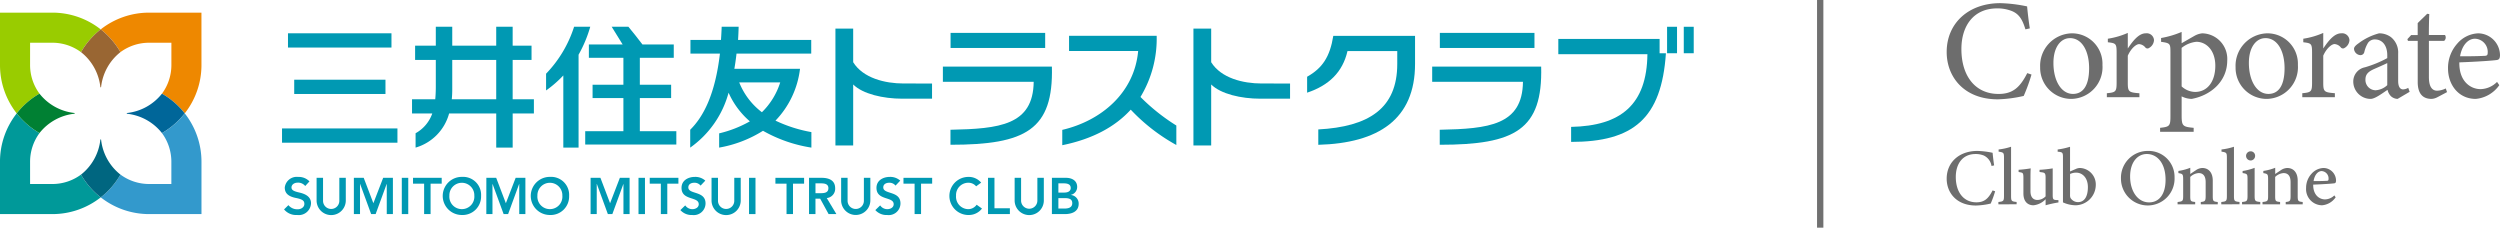 <svg xmlns="http://www.w3.org/2000/svg" xmlns:xlink="http://www.w3.org/1999/xlink" width="395.332" height="36" viewBox="0 0 395.332 36">
  <defs>
    <clipPath id="clip-path">
      <rect id="長方形_186" data-name="長方形 186" width="87.498" height="32" fill="none"/>
    </clipPath>
  </defs>
  <g id="Logo" transform="translate(-5253)">
    <g id="グループ_607" data-name="グループ 607" transform="translate(5540.334 0.5)">
      <g id="グループ_267" data-name="グループ 267" transform="translate(20.5)" clip-path="url(#clip-path)">
        <path id="パス_140" data-name="パス 140" d="M7.663,34.045a16.407,16.407,0,0,1-.7,1.943,11.407,11.407,0,0,1-2.329.31C1.525,36.3,0,34.244,0,32.056c0-2.6,1.977-4.39,4.862-4.39a13.082,13.082,0,0,1,2.4.294c.053.577.143,1.372.242,1.994l-.415.088a2.193,2.193,0,0,0-1.229-1.655,3.414,3.414,0,0,0-1.293-.231c-2.052,0-3.126,1.549-3.126,3.628,0,2.432,1.257,4.008,3.26,4.008,1.255,0,1.9-.59,2.56-1.884Z" transform="translate(0 -4.299)" fill="#6d6d6d"/>
        <path id="パス_141" data-name="パス 141" d="M9.682,35.987v-.369c.8-.084.885-.148.885-.98V28.6c0-.755-.065-.831-.851-.94v-.345a9.782,9.782,0,0,0,1.97-.432v7.751c0,.839.07.9.878.98v.369Z" transform="translate(-1.504 -4.178)" fill="#6d6d6d"/>
        <path id="パス_142" data-name="パス 142" d="M19.766,36.32a16.631,16.631,0,0,0-2.03.448v-.959a3.076,3.076,0,0,1-1.911.959c-.891,0-1.6-.551-1.6-1.891v-2.5c0-.669-.1-.742-.42-.81l-.34-.067v-.345a19.1,19.1,0,0,0,1.916-.226c-.035.43-.039,1.049-.039,1.868v1.752c0,1.067.556,1.378,1.1,1.378a1.846,1.846,0,0,0,1.291-.568V32.382c0-.668-.136-.759-.555-.823l-.4-.056v-.345a19.381,19.381,0,0,0,2.079-.226v4.238c0,.641.1.739.567.767l.342.015Z" transform="translate(-2.092 -4.806)" fill="#6d6d6d"/>
        <path id="パス_143" data-name="パス 143" d="M23.667,30.39a1.63,1.63,0,0,1,.622-.148,2.6,2.6,0,0,1,2.518,2.693,3.245,3.245,0,0,1-3.177,3.205,4.942,4.942,0,0,1-2.012-.458c0-.326,0-.671,0-1.01V28.587c0-.777-.046-.858-.84-.919v-.349a11.762,11.762,0,0,0,1.959-.432v3.906Zm-.929,4.136a1.129,1.129,0,0,0,.066.443,1.385,1.385,0,0,0,1.2.669c1.018,0,1.555-.906,1.555-2.366,0-1.482-.863-2.295-1.867-2.295a2.329,2.329,0,0,0-.949.214Z" transform="translate(-3.229 -4.178)" fill="#6d6d6d"/>
        <path id="パス_144" data-name="パス 144" d="M36.958,27.666a4.1,4.1,0,0,1,4.146,4.2,4.238,4.238,0,1,1-8.472.175,4.238,4.238,0,0,1,4.325-4.374m-.243.486c-1.4,0-2.636,1.209-2.636,3.564,0,2.325,1.216,4.085,3.006,4.085,1.479,0,2.6-1.148,2.6-3.579,0-2.643-1.336-4.07-2.967-4.07" transform="translate(-5.071 -4.299)" fill="#6d6d6d"/>
        <path id="パス_145" data-name="パス 145" d="M46.9,36.6v-.369c.7-.077.77-.16.77-1.026V33.09c0-.892-.341-1.432-1.109-1.432a2.1,2.1,0,0,0-1.329.611v2.992c0,.859.072.889.78.966V36.6H43.23v-.369c.807-.094.883-.138.883-.975V32.629c0-.814-.091-.853-.754-.967v-.345a8.137,8.137,0,0,0,1.878-.5c0,.271,0,.685,0,.987.254-.177.532-.368.856-.578a1.908,1.908,0,0,1,1.043-.372c1.019,0,1.657.75,1.657,1.995v2.412c0,.851.077.89.791.969V36.6Z" transform="translate(-6.717 -4.788)" fill="#6d6d6d"/>
        <path id="パス_146" data-name="パス 146" d="M51.413,35.987v-.369c.8-.084.885-.148.885-.98V28.6c0-.755-.065-.831-.851-.94v-.345a9.769,9.769,0,0,0,1.97-.432v7.751c0,.839.07.9.878.98v.369Z" transform="translate(-7.989 -4.178)" fill="#6d6d6d"/>
        <path id="パス_147" data-name="パス 147" d="M55.3,36.119V35.75c.78-.079.867-.141.867-1.012V32.144c0-.8-.043-.851-.777-.968V30.85a9.238,9.238,0,0,0,1.9-.5v4.387c0,.864.082.933.893,1.012v.369Zm1.351-6.93a.736.736,0,0,1-.716-.715.727.727,0,0,1,.73-.737.7.7,0,0,1,.7.737.718.718,0,0,1-.709.715" transform="translate(-8.593 -4.31)" fill="#6d6d6d"/>
        <path id="パス_148" data-name="パス 148" d="M62.8,36.6v-.369c.7-.077.77-.16.77-1.026V33.09c0-.892-.341-1.432-1.109-1.432a2.1,2.1,0,0,0-1.329.611v2.992c0,.859.072.889.78.966V36.6H59.133v-.369c.807-.094.883-.138.883-.975V32.629c0-.814-.091-.853-.754-.967v-.345a8.137,8.137,0,0,0,1.878-.5c0,.271,0,.685,0,.987.254-.177.532-.368.856-.578a1.908,1.908,0,0,1,1.043-.372c1.019,0,1.657.75,1.657,1.995v2.412c0,.851.077.89.791.969V36.6Z" transform="translate(-9.188 -4.788)" fill="#6d6d6d"/>
        <path id="パス_149" data-name="パス 149" d="M71.966,35.493a2.894,2.894,0,0,1-2.149,1.264,2.549,2.549,0,0,1-2.524-2.741,3.274,3.274,0,0,1,.849-2.236,2.645,2.645,0,0,1,1.91-.921,2,2,0,0,1,1.973,1.988c-.01.247-.044.38-.237.428-.253.054-1.91.164-3.373.215-.022,1.639.969,2.336,1.873,2.336a2.156,2.156,0,0,0,1.47-.634Zm-2.21-4.145c-.571,0-1.117.557-1.278,1.581.678,0,1.349,0,2.06-.038.22,0,.3-.059.3-.254a1.164,1.164,0,0,0-1.078-1.289" transform="translate(-10.456 -4.795)" fill="#6d6d6d"/>
        <path id="パス_150" data-name="パス 150" d="M13.414,11.287a28.336,28.336,0,0,1-1.232,3.383,20.4,20.4,0,0,1-4.1.537C2.731,15.206,0,11.646,0,7.727,0,3.157,3.47,0,8.487,0A22.92,22.92,0,0,1,12.72.514c.09,1.008.247,2.352.425,3.472l-.693.156c-.448-1.5-.986-2.419-2.128-2.889A6.114,6.114,0,0,0,7.971.828c-3.694,0-5.643,2.733-5.643,6.428,0,4.322,2.239,7.1,5.867,7.1,2.286,0,3.4-1.053,4.547-3.292Z" transform="translate(0 0)" fill="#6d6d6d"/>
        <path id="パス_151" data-name="パス 151" d="M22.471,5.649a4.815,4.815,0,0,1,4.882,5.016,5.019,5.019,0,0,1-4.882,5.352A4.917,4.917,0,0,1,17.5,11.023a5.129,5.129,0,0,1,4.972-5.374M22.2,6.41c-1.367,0-2.6,1.321-2.6,3.919,0,2.844,1.254,4.9,3.09,4.9,1.389,0,2.553-1.008,2.553-4.076,0-2.621-1.075-4.748-3.046-4.748" transform="translate(-2.719 -0.878)" fill="#6d6d6d"/>
        <path id="パス_152" data-name="パス 152" d="M35.139,15.735H29.988v-.627c1.411-.134,1.545-.247,1.545-1.7V8.748c0-1.478-.09-1.546-1.388-1.7v-.56A12.382,12.382,0,0,0,33.3,5.568V8.032c.784-1.166,1.725-2.4,2.844-2.4a1.157,1.157,0,0,1,1.3,1.074,1.5,1.5,0,0,1-.761,1.232A.443.443,0,0,1,36.1,7.9a1.418,1.418,0,0,0-1.008-.56c-.471,0-1.3.7-1.792,1.837v4.21c0,1.479.112,1.591,1.837,1.726Z" transform="translate(-4.66 -0.865)" fill="#6d6d6d"/>
        <path id="パス_153" data-name="パス 153" d="M40.114,6.346a14.535,14.535,0,0,0,3.248-.963V7.174c.067-.045,1.859-1.075,1.949-1.119a3.145,3.145,0,0,1,1.3-.448,4.042,4.042,0,0,1,3.964,4.277c0,3.4-2.687,5.553-5.621,6.091a3.686,3.686,0,0,1-1.59-.4V18.6c0,1.658.179,1.792,1.9,1.949v.627H39.958v-.627c1.454-.156,1.634-.269,1.634-1.769V8.586c0-1.344-.045-1.433-1.478-1.635ZM43.362,14a3.239,3.239,0,0,0,2.127.874c1.949,0,3.2-1.635,3.2-4.144,0-2.419-1.411-3.785-3-3.785a4.475,4.475,0,0,0-2.329.964Z" transform="translate(-6.209 -0.836)" fill="#6d6d6d"/>
        <path id="パス_154" data-name="パス 154" d="M59.062,5.649a4.815,4.815,0,0,1,4.882,5.016,5.019,5.019,0,0,1-4.882,5.352,4.917,4.917,0,0,1-4.972-4.994,5.129,5.129,0,0,1,4.972-5.374m-.269.761c-1.367,0-2.6,1.321-2.6,3.919,0,2.844,1.254,4.9,3.09,4.9,1.389,0,2.553-1.008,2.553-4.076,0-2.621-1.075-4.748-3.046-4.748" transform="translate(-8.405 -0.878)" fill="#6d6d6d"/>
        <path id="パス_155" data-name="パス 155" d="M71.73,15.735H66.579v-.627c1.411-.134,1.545-.247,1.545-1.7V8.748c0-1.478-.09-1.546-1.388-1.7v-.56a12.382,12.382,0,0,0,3.157-.918V8.032c.784-1.166,1.725-2.4,2.844-2.4a1.157,1.157,0,0,1,1.3,1.074,1.5,1.5,0,0,1-.761,1.232.443.443,0,0,1-.583-.046,1.418,1.418,0,0,0-1.008-.56c-.471,0-1.3.7-1.792,1.837v4.21c0,1.479.112,1.591,1.837,1.726Z" transform="translate(-10.345 -0.865)" fill="#6d6d6d"/>
        <path id="パス_156" data-name="パス 156" d="M83.134,16.017a1.638,1.638,0,0,1-1.052-.427,2.092,2.092,0,0,1-.538-1.007c-.9.6-1.993,1.433-2.688,1.433a2.746,2.746,0,0,1-2.731-2.755,2.277,2.277,0,0,1,1.835-2.239A17.713,17.713,0,0,0,81.5,9.567V9.119c0-1.59-.807-2.508-1.97-2.508a1.3,1.3,0,0,0-1.053.514,4.817,4.817,0,0,0-.6,1.456.623.623,0,0,1-.65.515,1.078,1.078,0,0,1-.986-.986c0-.313.291-.582.739-.9A9.409,9.409,0,0,1,80.2,5.648a3.1,3.1,0,0,1,1.882.6,3.1,3.1,0,0,1,1.141,2.6v4.322c0,1.03.382,1.344.784,1.344a1.78,1.78,0,0,0,.807-.247l.225.628ZM81.5,10.351c-.493.247-1.568.716-2.083.94-.851.381-1.367.807-1.367,1.636a1.629,1.629,0,0,0,1.613,1.724,2.976,2.976,0,0,0,1.836-.807Z" transform="translate(-11.829 -0.877)" fill="#6d6d6d"/>
        <path id="パス_157" data-name="パス 157" d="M91.046,15.157a2.267,2.267,0,0,1-.963.291c-1.433,0-2.194-.874-2.194-2.665V6.267H86.344L86.254,6l.6-.65h1.03V3.467c.425-.448,1.074-1.03,1.5-1.478l.335.045c-.045.941-.068,2.24-.068,3.314h2.553a.7.7,0,0,1-.134.919H89.658V12c0,1.813.717,2.15,1.3,2.15a3.212,3.212,0,0,0,1.367-.358l.2.582Z" transform="translate(-13.402 -0.309)" fill="#6d6d6d"/>
        <path id="パス_158" data-name="パス 158" d="M101.971,13.844a5.105,5.105,0,0,1-3.719,2.173c-2.731,0-4.389-2.24-4.389-4.816a5.752,5.752,0,0,1,1.456-3.919,4.592,4.592,0,0,1,3.337-1.634,3.493,3.493,0,0,1,3.427,3.471c-.023.448-.09.65-.448.739-.449.09-3.315.291-5.98.381-.067,3,1.769,4.233,3.36,4.233a3.785,3.785,0,0,0,2.6-1.143ZM98.119,6.5c-1.03,0-2.038.963-2.351,2.777,1.254,0,2.508,0,3.829-.068.4,0,.538-.112.538-.448A2.082,2.082,0,0,0,98.119,6.5" transform="translate(-14.585 -0.877)" fill="#6d6d6d"/>
      </g>
    </g>
    <path id="線_29" data-name="線 29" d="M.5,36h-1V0h1Z" transform="translate(5540.834)" fill="#707070"/>
    <g id="_レイヤー_1-2" transform="translate(5253 2)">
      <path id="パス_254" data-name="パス 254" d="M6.247,12.811a7.622,7.622,0,0,1-1.49-4.536V4.758H8.273a7.614,7.614,0,0,1,4.536,1.49,12.481,12.481,0,0,1,3.117-3.6A12.35,12.35,0,0,0,8.273,0H0V8.275a12.354,12.354,0,0,0,2.644,7.654,12.477,12.477,0,0,1,3.6-3.117" transform="translate(0 -0.001)" fill="#9c0"/>
      <path id="パス_255" data-name="パス 255" d="M52.068,0H43.8A12.356,12.356,0,0,0,36.14,2.645a12.46,12.46,0,0,1,3.119,3.6A7.612,7.612,0,0,1,43.8,4.758h3.516V8.274a7.622,7.622,0,0,1-1.49,4.536,12.455,12.455,0,0,1,3.6,3.118,12.358,12.358,0,0,0,2.645-7.654Z" transform="translate(-20.213)" fill="#e80"/>
      <path id="パス_256" data-name="パス 256" d="M12.81,45.823a7.622,7.622,0,0,1-4.536,1.49H4.758V43.8A7.622,7.622,0,0,1,6.247,39.26a12.508,12.508,0,0,1-3.6-3.117A12.353,12.353,0,0,0,0,43.8V52.07H8.274a12.351,12.351,0,0,0,7.654-2.645,12.48,12.48,0,0,1-3.117-3.6" transform="translate(-0.001 -20.215)" fill="#099"/>
      <path id="パス_257" data-name="パス 257" d="M45.821,39.259a7.623,7.623,0,0,1,1.49,4.537v3.516H43.8a7.617,7.617,0,0,1-4.537-1.49,12.449,12.449,0,0,1-3.118,3.6A12.362,12.362,0,0,0,43.8,52.07h8.273V43.8a12.355,12.355,0,0,0-2.645-7.654,12.456,12.456,0,0,1-3.6,3.116" transform="translate(-20.213 -20.215)" fill="#39c"/>
      <path id="パス_258" data-name="パス 258" d="M32.185,6a12.484,12.484,0,0,0-3.117,3.6,8.162,8.162,0,0,1,3.06,5.515s.008.054.057.054.058-.054.058-.054A8.162,8.162,0,0,1,35.3,9.6,12.475,12.475,0,0,0,32.185,6" transform="translate(-16.257 -3.356)" fill="#963"/>
      <path id="パス_259" data-name="パス 259" d="M6,32.186A12.5,12.5,0,0,0,9.6,35.3a8.156,8.156,0,0,1,5.514-3.059s.055-.008.055-.058-.055-.059-.055-.059A8.162,8.162,0,0,1,9.6,29.069,12.477,12.477,0,0,0,6,32.186" transform="translate(-3.355 -16.259)" fill="#008033"/>
      <path id="パス_260" data-name="パス 260" d="M32.185,54.642a12.456,12.456,0,0,0,3.118-3.6,8.16,8.16,0,0,1-3.06-5.515.062.062,0,0,0-.058-.054c-.049,0-.057.054-.057.054a8.159,8.159,0,0,1-3.06,5.515,12.466,12.466,0,0,0,3.117,3.6" transform="translate(-16.257 -25.432)" fill="#006680"/>
      <path id="パス_261" data-name="パス 261" d="M54.643,32.186a12.452,12.452,0,0,0-3.6-3.117,8.161,8.161,0,0,1-5.515,3.059.062.062,0,0,0-.053.059.061.061,0,0,0,.053.058A8.155,8.155,0,0,1,51.041,35.3a12.48,12.48,0,0,0,3.6-3.118" transform="translate(-25.433 -16.259)" fill="#069"/>
      <path id="パス_262" data-name="パス 262" d="M266.825,21.716a22.1,22.1,0,0,1-5.678-1.813,14.253,14.253,0,0,0,3.88-8.2H254.644q.2-1.145.341-2.4H266.8V7.139H255.229q.065-1.01.093-2.086H252.64c-.026.723-.064,1.417-.111,2.086H247.7V9.3h4.663c-.747,6.4-2.584,9.954-4.7,12.043v2.827a15.623,15.623,0,0,0,6.068-8.684,12.82,12.82,0,0,0,3.365,4.53,18.44,18.44,0,0,1-4.857,1.9v2.252a19.184,19.184,0,0,0,6.933-2.66,22.425,22.425,0,0,0,7.654,2.66Zm-11.407-7.857h6.477A11.379,11.379,0,0,1,259,18.575a11.067,11.067,0,0,1-3.586-4.716" transform="translate(-138.518 -2.827)" fill="#0099b3"/>
      <path id="パス_263" data-name="パス 263" d="M167.116,16.519H163.76V10.305h2.986V8.05H163.76v-3h-2.6v3h-6.952v-3h-2.6v3h-3.274v2.255h3.274v4.178c0,.744-.028,1.419-.089,2.036h-3.671v2.254h3.2a5.744,5.744,0,0,1-2.638,3.124v2.271a7.71,7.71,0,0,0,5.3-5.4h7.452v5.4h2.6v-5.4h3.356V16.519Zm-12.982,0c.048-.493.074-1.009.074-1.553v-4.66h6.952v6.214Z" transform="translate(-82.692 -2.827)" fill="#0099b3"/>
      <path id="パス_264" data-name="パス 264" d="M202.931,5.054h-2.555a19.013,19.013,0,0,1-4.431,7.428v2.649a18.123,18.123,0,0,0,2.726-2.374V24.169h2.412V9.479a20.33,20.33,0,0,0,1.848-4.425" transform="translate(-109.592 -2.827)" fill="#0099b3"/>
      <path id="パス_265" data-name="パス 265" d="M218.628,21.571V16.333h4.949V14.224h-4.949V9.969h5.365V7.86h-4.951c-.761-1-1.625-2.095-2.227-2.806h-2.641c.553.871,1.178,1.878,1.735,2.806h-5.34V9.969h5.46v4.255h-4.874v2.109h4.874v5.238h-6.038V23.68H224.4V21.571Z" transform="translate(-117.449 -2.827)" fill="#0099b3"/>
      <rect id="長方形_272" data-name="長方形 272" width="16.364" height="2.254" transform="translate(45.54 3.265)" fill="#0099b3"/>
      <rect id="長方形_273" data-name="長方形 273" width="14.431" height="2.257" transform="translate(46.525 10.604)" fill="#0099b3"/>
      <rect id="長方形_274" data-name="長方形 274" width="18.251" height="2.256" transform="translate(44.598 18.31)" fill="#0099b3"/>
      <path id="パス_266" data-name="パス 266" d="M393.539,17.977a17.778,17.778,0,0,0,2.562-9.67H382.245v2.4h10.928c-.593,6.616-5.825,11.033-12,12.477v2.423c4.8-.973,8.38-2.927,10.828-5.621a29.323,29.323,0,0,0,7.21,5.59V22.495a31.227,31.227,0,0,1-5.675-4.518" transform="translate(-213.193 -4.646)" fill="#0099b3"/>
      <path id="パス_267" data-name="パス 267" d="M352.691,21.769c-.08,6.866-5.427,7.428-13.161,7.581v2.373c11.912,0,16.3-2.374,16.039-12.358H338.331v2.4Z" transform="translate(-189.23 -10.831)" fill="#0099b3"/>
      <rect id="長方形_275" data-name="長方形 275" width="14.961" height="2.384" transform="translate(150.316 3.201)" fill="#0099b3"/>
      <path id="パス_268" data-name="パス 268" d="M310.54,14.406c-2.928,0-6.392-.846-7.961-3.362V5.728h-2.807V24.205h2.807V14.561c1.514,1.506,4.738,2.249,7.761,2.249h4.71v-2.4Z" transform="translate(-167.663 -3.204)" fill="#0099b3"/>
      <path id="パス_269" data-name="パス 269" d="M439,14.406c-2.927,0-6.391-.846-7.963-3.362V5.728h-2.807V24.205h2.807V14.561c1.515,1.506,4.738,2.249,7.762,2.249h4.71v-2.4Z" transform="translate(-239.509 -3.204)" fill="#0099b3"/>
      <path id="パス_270" data-name="パス 270" d="M473.165,8.344c-.534,3.31-1.723,5.1-4.138,6.458v2.52c3.438-1.147,5.61-3.233,6.383-6.576h7.871v2.031c0,7.092-4.557,9.927-12.487,10.358v2.431c9.515-.26,15.3-4.031,15.3-12.789V8.344Z" transform="translate(-262.328 -4.667)" fill="#0099b3"/>
      <path id="パス_271" data-name="パス 271" d="M528.256,21.769c-.08,6.866-5.426,7.428-13.161,7.581v2.373c11.912,0,16.3-2.374,16.039-12.358H513.9v2.4Z" transform="translate(-287.425 -10.831)" fill="#0099b3"/>
      <rect id="長方形_276" data-name="長方形 276" width="14.962" height="2.384" transform="translate(227.687 3.201)" fill="#0099b3"/>
      <path id="パス_272" data-name="パス 272" d="M575.18,11.7V9.442H559.163v2.405h14.09c-.092,7.966-4.172,11.339-12.066,11.5v2.374c9.83,0,14.3-3.69,14.991-14.017h-1Z" transform="translate(-312.742 -5.281)" fill="#0099b3"/>
      <rect id="長方形_277" data-name="長方形 277" width="1.573" height="4.185" transform="translate(263.62 2.234)" fill="#0099b3"/>
      <rect id="長方形_278" data-name="長方形 278" width="1.573" height="4.185" transform="translate(266.26 2.234)" fill="#0099b3"/>
      <path id="パス_273" data-name="パス 273" d="M211.918,59.268h1.555L215,63.286l1.547-4.017h1.539V65h-.972V60.241H217.1L215.36,65h-.713l-1.741-4.762h-.017V65h-.971Z" transform="translate(-118.526 -33.149)" fill="#0099b3"/>
      <rect id="長方形_279" data-name="長方形 279" width="1.021" height="5.735" transform="translate(100.969 26.119)" fill="#0099b3"/>
      <path id="パス_274" data-name="パス 274" d="M234.895,60.193h-1.758V59.27h4.535v.922h-1.757V65h-1.02Z" transform="translate(-130.394 -33.15)" fill="#0099b3"/>
      <path id="パス_275" data-name="パス 275" d="M247.326,60.316a1.209,1.209,0,0,0-1-.454c-.469,0-.939.21-.939.737,0,1.15,2.722.494,2.722,2.535a1.862,1.862,0,0,1-2.1,1.831,2.378,2.378,0,0,1-1.879-.778l.77-.746a1.352,1.352,0,0,0,1.134.6c.47,0,1-.259,1-.785,0-1.256-2.722-.535-2.722-2.584,0-1.183,1.054-1.734,2.115-1.734a2.349,2.349,0,0,1,1.644.591l-.745.786Z" transform="translate(-136.54 -32.964)" fill="#0099b3"/>
      <path id="パス_276" data-name="パス 276" d="M259.936,62.9a2.309,2.309,0,0,1-4.617,0V59.268h1.02v3.6a1.288,1.288,0,1,0,2.575,0v-3.6h1.021Z" transform="translate(-142.801 -33.149)" fill="#0099b3"/>
      <rect id="長方形_280" data-name="長方形 280" width="1.021" height="5.735" transform="translate(118.447 26.119)" fill="#0099b3"/>
      <path id="パス_277" data-name="パス 277" d="M280,60.193h-1.758V59.27h4.535v.922h-1.756V65H280Z" transform="translate(-155.623 -33.15)" fill="#0099b3"/>
      <path id="パス_278" data-name="パス 278" d="M290.3,59.268h1.993c1.1,0,2.139.356,2.139,1.644a1.471,1.471,0,0,1-1.328,1.555L294.625,65h-1.231l-1.329-2.43h-.746V65H290.3V59.268Zm1.815,2.43c.575,0,1.248-.048,1.248-.794,0-.681-.632-.761-1.159-.761h-.884V61.7h.795Z" transform="translate(-162.366 -33.149)" fill="#0099b3"/>
      <path id="パス_279" data-name="パス 279" d="M306.441,62.9a2.31,2.31,0,0,1-4.618,0V59.268h1.02v3.6a1.289,1.289,0,1,0,2.577,0v-3.6h1.021Z" transform="translate(-168.811 -33.149)" fill="#0099b3"/>
      <path id="パス_280" data-name="パス 280" d="M317.283,60.316a1.209,1.209,0,0,0-1-.454c-.471,0-.94.21-.94.737,0,1.15,2.721.494,2.721,2.535a1.861,1.861,0,0,1-2.1,1.831,2.373,2.373,0,0,1-1.878-.778l.769-.746a1.351,1.351,0,0,0,1.134.6c.47,0,1-.259,1-.785,0-1.256-2.721-.535-2.721-2.584,0-1.183,1.053-1.734,2.114-1.734a2.352,2.352,0,0,1,1.644.591l-.745.786Z" transform="translate(-175.669 -32.964)" fill="#0099b3"/>
      <path id="パス_281" data-name="パス 281" d="M325.949,60.193H324.19V59.27h4.536v.922H326.97V65h-1.021Z" transform="translate(-181.321 -33.15)" fill="#0099b3"/>
      <path id="パス_282" data-name="パス 282" d="M118.218,62.9a2.309,2.309,0,0,1-4.617,0V59.268h1.02v3.6a1.288,1.288,0,1,0,2.575,0v-3.6h1.022Z" transform="translate(-63.537 -33.149)" fill="#0099b3"/>
      <path id="パス_283" data-name="パス 283" d="M126.98,59.268h1.555l1.53,4.017,1.548-4.017h1.539V65h-.972V60.241h-.016L130.423,65h-.713l-1.741-4.762h-.017V65h-.972Z" transform="translate(-71.021 -33.149)" fill="#0099b3"/>
      <rect id="長方形_281" data-name="長方形 281" width="1.021" height="5.735" transform="translate(63.537 26.119)" fill="#0099b3"/>
      <path id="パス_284" data-name="パス 284" d="M149.956,60.193H148.2V59.27h4.535v.922h-1.757V65h-1.021Z" transform="translate(-82.888 -33.15)" fill="#0099b3"/>
      <path id="パス_285" data-name="パス 285" d="M161.852,58.938a2.848,2.848,0,0,1,3.053,3,2.923,2.923,0,0,1-3.053,3.022,3.013,3.013,0,1,1,0-6.026m.008,5.1a1.97,1.97,0,0,0,1.976-2.13,1.973,1.973,0,1,0-3.944,0,1.969,1.969,0,0,0,1.968,2.13" transform="translate(-88.83 -32.964)" fill="#0099b3"/>
      <path id="パス_286" data-name="パス 286" d="M174.517,59.268h1.555l1.531,4.017,1.548-4.017h1.539V65h-.972V60.241H179.7L177.959,65h-.712L175.5,60.241h-.016V65h-.972Z" transform="translate(-97.608 -33.149)" fill="#0099b3"/>
      <path id="パス_287" data-name="パス 287" d="M193.444,58.938a2.848,2.848,0,0,1,3.053,3,2.922,2.922,0,0,1-3.053,3.022,3.013,3.013,0,1,1,0-6.026m.008,5.1a1.97,1.97,0,0,0,1.975-2.13,1.973,1.973,0,1,0-3.944,0,1.969,1.969,0,0,0,1.969,2.13" transform="translate(-106.5 -32.964)" fill="#0099b3"/>
      <path id="パス_288" data-name="パス 288" d="M104.3,61.4c-.853-.195-1.192-.379-1.2-.788-.009-.343.29-.744.96-.766a1.438,1.438,0,0,1,1.209.534l.674-.734a2.371,2.371,0,0,0-1.806-.705,1.905,1.905,0,0,0-2.1,1.672c0,.9.543,1.411,1.759,1.655,1.128.225,1.321.475,1.338.918.022.569-.579.915-1.161.873a1.792,1.792,0,0,1-1.361-.656l-.687.673a2.459,2.459,0,0,0,2.068.885,1.937,1.937,0,0,0,2.194-1.859c0-1.132-1.072-1.518-1.88-1.7" transform="translate(-57.005 -32.964)" fill="#0099b3"/>
      <path id="パス_289" data-name="パス 289" d="M343.657,64.964a3.013,3.013,0,1,1,0-6.026,2.548,2.548,0,0,1,2.008.907l-.794.583a1.566,1.566,0,0,0-1.206-.567,1.945,1.945,0,0,0-1.969,2.049,1.968,1.968,0,0,0,1.969,2.13,1.646,1.646,0,0,0,1.288-.7l.843.6a2.6,2.6,0,0,1-2.138,1.021" transform="translate(-190.513 -32.964)" fill="#0099b3"/>
      <path id="パス_290" data-name="パス 290" d="M354.522,59.268h1.021V64.08h2.438V65h-3.458Z" transform="translate(-198.286 -33.149)" fill="#0099b3"/>
      <path id="パス_291" data-name="パス 291" d="M368.694,62.9a2.308,2.308,0,0,1-4.615,0V59.268h1.02v3.6a1.287,1.287,0,1,0,2.574,0v-3.6h1.021Z" transform="translate(-203.631 -33.149)" fill="#0099b3"/>
      <path id="パス_292" data-name="パス 292" d="M377.456,59.268h2.234c.867,0,1.758.4,1.758,1.442a1.275,1.275,0,0,1-1,1.255v.016a1.365,1.365,0,0,1,1.239,1.385c0,1.247-1.085,1.636-2.171,1.636h-2.065Zm1.021,2.333h.93c.681,0,1.021-.291,1.021-.72,0-.494-.34-.738-1.11-.738h-.841Zm0,2.527h.939c.526,0,1.256-.09,1.256-.843,0-.6-.39-.81-1.216-.81h-.979Z" transform="translate(-211.112 -33.149)" fill="#0099b3"/>
    </g>
  </g>
</svg>
